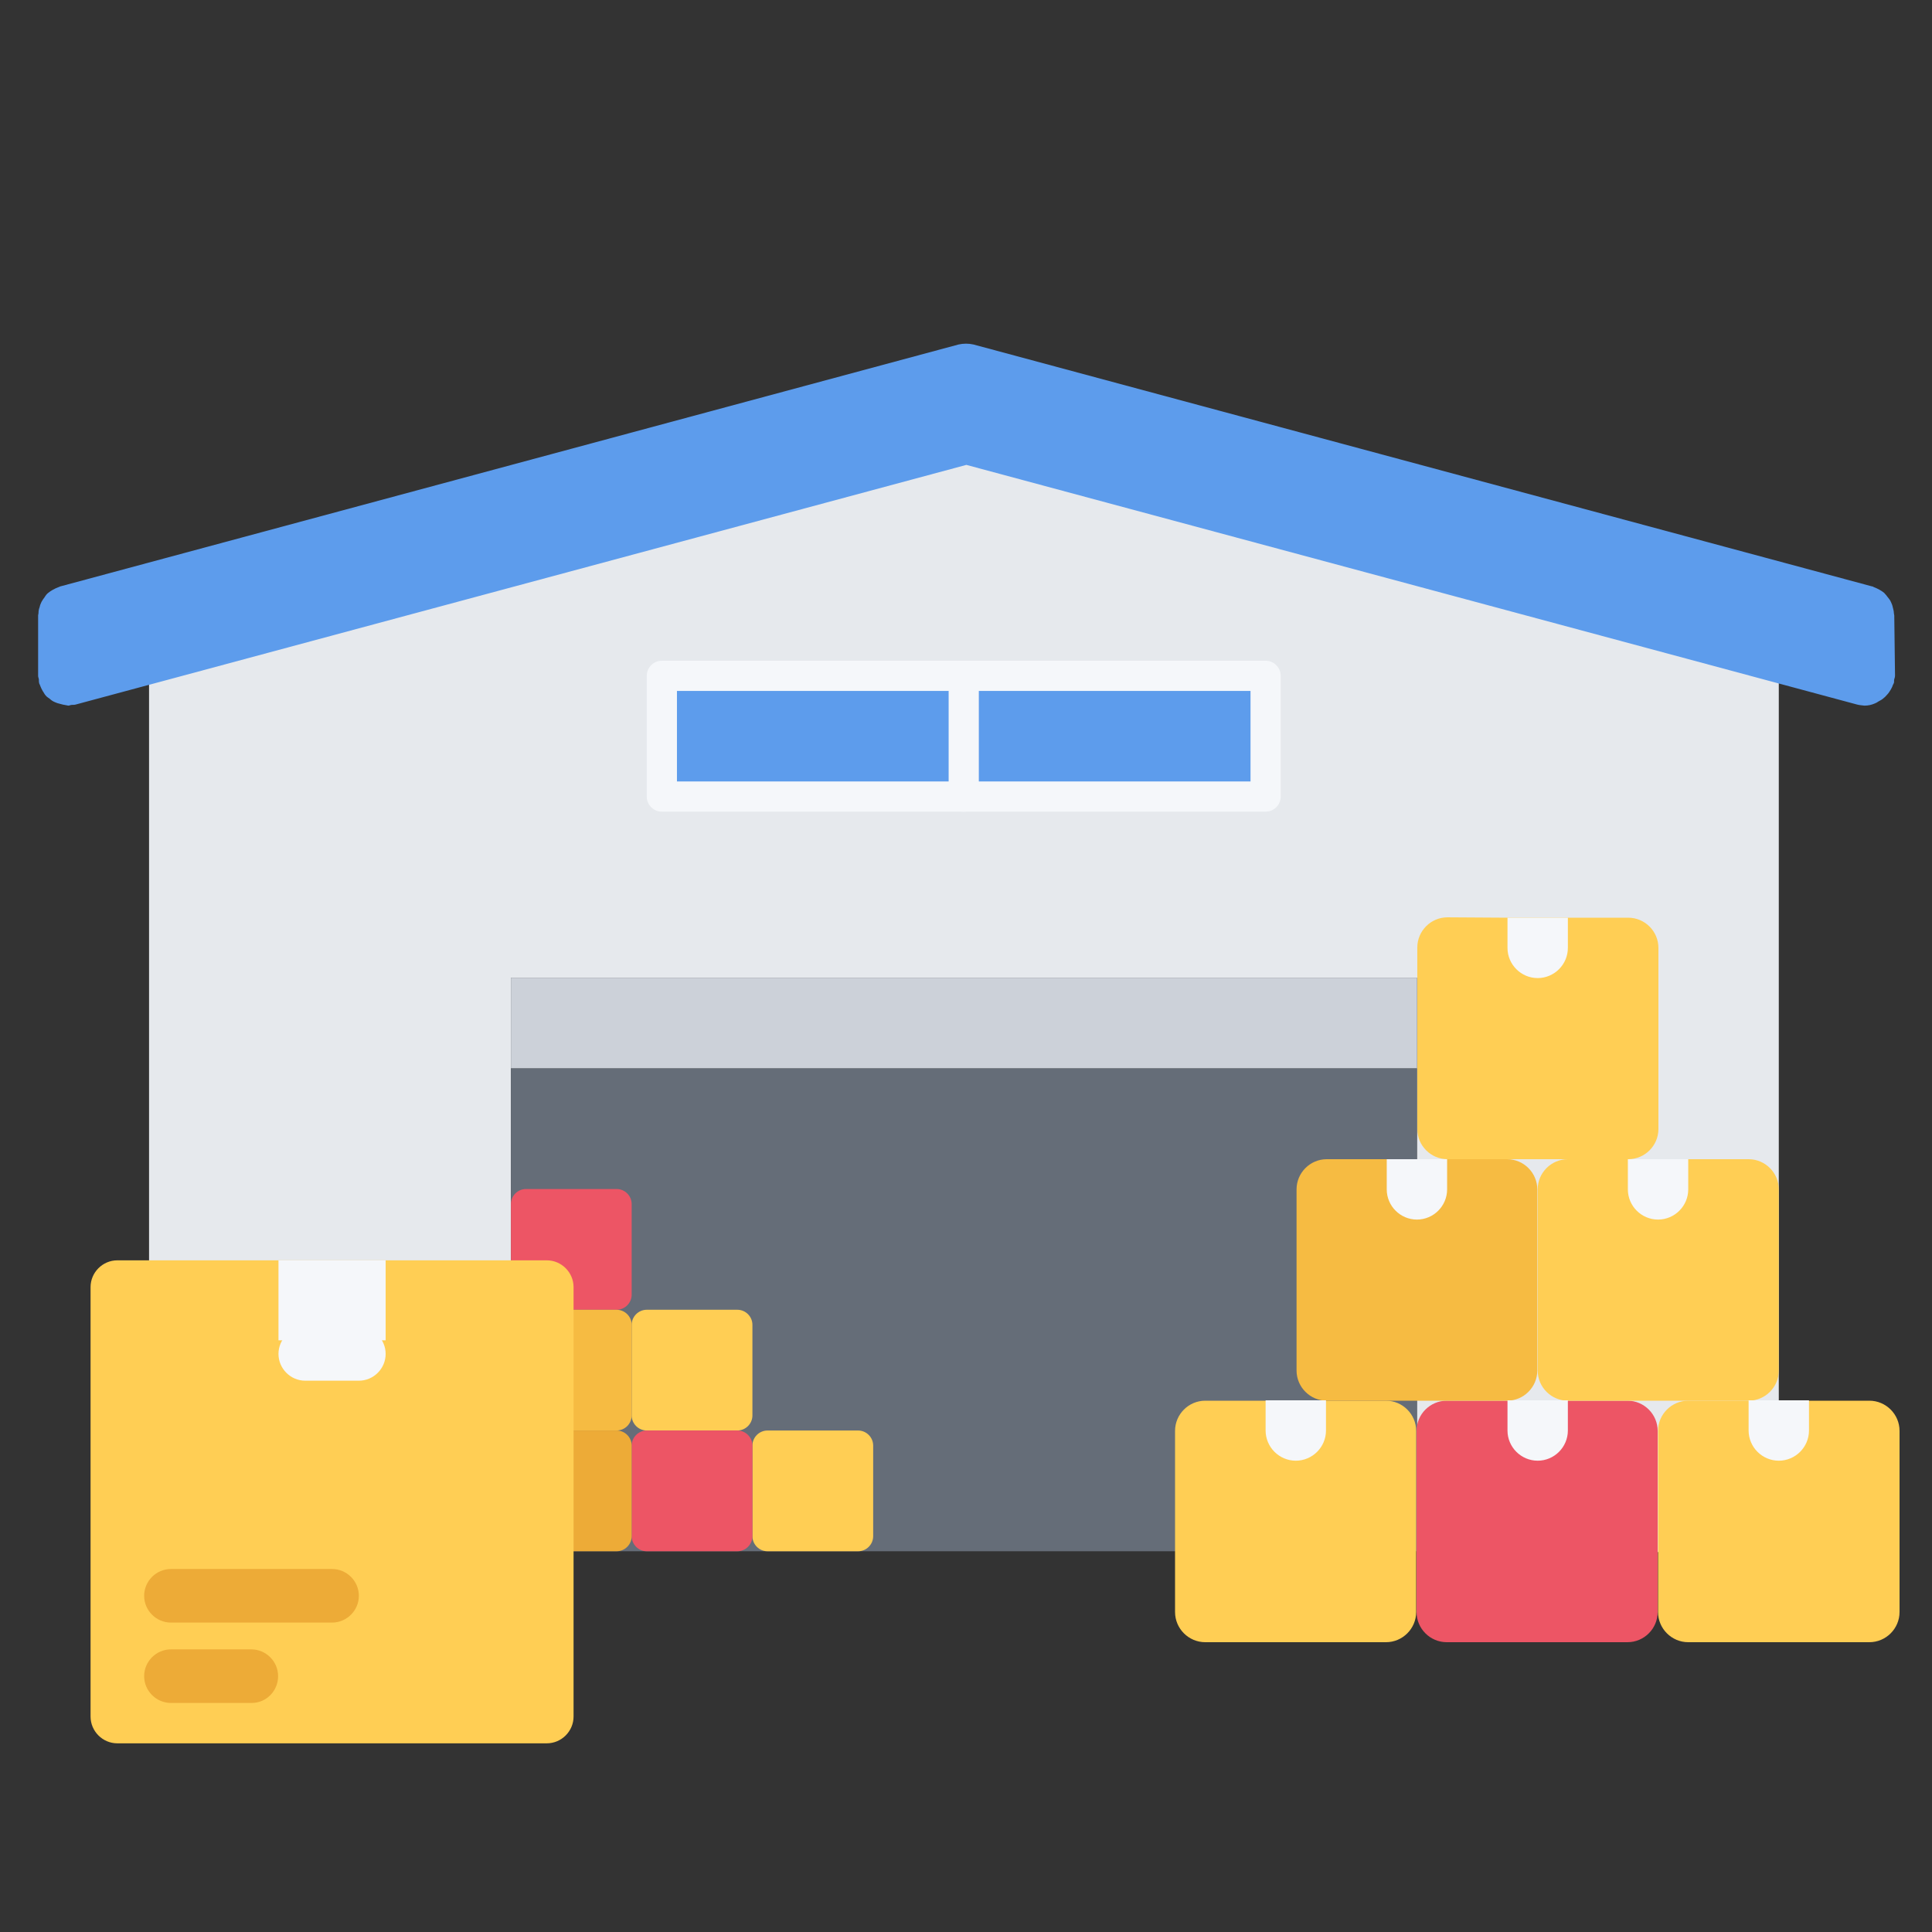 <?xml version="1.0" encoding="utf-8"?>
<!-- Generator: Adobe Illustrator 24.0.2, SVG Export Plug-In . SVG Version: 6.00 Build 0)  -->
<svg version="1.1" id="Слой_1" xmlns="http://www.w3.org/2000/svg" xmlns:xlink="http://www.w3.org/1999/xlink" x="0px" y="0px"
	 viewBox="0 0 512 512" style="enable-background:new 0 0 512 512;" xml:space="preserve">
<rect x="0" y="0" width="512" height="512" fill="#333333" stroke="none"/>
<style type="text/css">
	.st0{fill:#E6E9ED;}
	.st1{fill:#656D78;}
	.st2{fill:#FFCE54;}
	.st3{fill:#ED5565;}
	.st4{fill:#F6BB42;}
	.st5{fill:#CCD1D9;}
	.st6{fill:#5D9CEC;}
	.st7{fill:#F5F7FA;}
	.st8{fill:#EDAB37;}
</style>
<g>
	<path class="st0" d="M471.4,170.9v240.4h-95.9V259.1h-0.1h-240v24v32v32v32v32H39.5V170.8L255.4,115L471.4,170.9z M335.4,211.1v-32
		h-80h-80v32h80H335.4z"/>
	<path class="st1" d="M375.5,283.1v128h-0.1h-240v-128H375.5L375.5,283.1z"/>
	<path class="st2" d="M343.4,371.2h8h15.9c4.4,0,8,3.6,8,8v48c0,4.4-3.6,8-8,8h-47.9c-4.4,0-8-3.6-8-8v-8.1c0-4.4,0-11.6,0-16v-23.9
		c0-4.4,3.6-8,8-8h15.9H343.4z"/>
	<path class="st3" d="M407.4,371.2h8h15.9c4.4,0,8,3.6,8,8v48c0,4.4-3.6,8-8,8h-47.9c-4.4,0-8-3.6-8-8v-48c0-4.4,3.6-8,8-8h15.9
		H407.4z"/>
	<path class="st2" d="M431.5,307.2h16h15.9c4.4,0,8,3.6,8,8v48c0,4.4-3.6,8-8,8h-16c-4.4,0-11.6,0-16,0h-15.9c-4.4,0-8-3.6-8-8v-48
		c0-4.4,3.6-8,8-8H431.5z"/>
	<path class="st4" d="M367.5,307.2h16h15.9c4.4,0,8,3.6,8,8v48c0,4.4-3.6,8-8,8h-15.9c-4.4,0-8,0-8,0s-3.6,0-8,0h-15.9
		c-4.4,0-8-3.6-8-8v-48c0-4.4,3.6-8,8-8H367.5z"/>
	<path class="st2" d="M399.5,243.2h16h16c4.4,0,8,3.6,8,8v48c0,4.4-3.6,8-8,8h-16c-4.4,0-8,0-8,0s-3.6,0-8,0h-15.9c-4.4,0-8-3.6-8-8
		v-8.1c0-4.4,0-11.6,0-16v-8c0-4.4,0-11.6,0-16s3.6-8,8-8L399.5,243.2z"/>
	<path class="st2" d="M463.4,371.2h16h16c4.4,0,8,3.6,8,8v48c0,4.4-3.6,8-8,8h-48c-4.4,0-8-3.6-8-8v-48c0-4.4,3.6-8,8-8H463.4z"/>
	<path class="st5" d="M375.5,259.1v24h-0.1h-240v-24H375.5L375.5,259.1z"/>
	<path class="st6" d="M255.4,179.1h80v32h-80V179.1z"/>
	<path class="st6" d="M175.4,179.1h80v32h-80V179.1z"/>
	<path class="st6" d="M502,163.1c0-0.2-0.1-0.4-0.1-0.6c0-0.6-0.2-1.1-0.3-1.6c-0.1-0.5-0.3-1-0.5-1.4c-0.2-0.5-0.5-0.8-0.8-1.2
		s-0.6-0.8-1-1.2c-0.4-0.3-0.8-0.6-1.2-0.8c-0.5-0.3-1-0.5-1.5-0.7c-0.2-0.1-0.3-0.2-0.5-0.2L258,91.3c-1.3-0.3-2.7-0.3-4,0
		L16,155.4c-0.2,0-0.3,0.2-0.5,0.2c-0.5,0.2-1,0.4-1.5,0.7c-0.4,0.2-0.8,0.5-1.2,0.8s-0.7,0.7-1,1.2c-0.3,0.4-0.6,0.8-0.8,1.2
		s-0.4,0.9-0.5,1.4c-0.2,0.5-0.3,1-0.3,1.6c0,0.2-0.1,0.4-0.1,0.6v16c0,0.4,0.2,0.7,0.2,1s0,0.7,0.1,1c0,0.2,0.2,0.3,0.2,0.5
		c0.2,0.5,0.4,1,0.7,1.5c0.3,0.4,0.5,0.9,0.8,1.2c0.3,0.4,0.7,0.6,1.1,0.9c0.4,0.4,0.9,0.7,1.4,0.9c0.4,0.2,0.8,0.3,1.2,0.4
		c0.6,0.2,1.2,0.3,1.8,0.4c0.2,0,0.3,0.1,0.5,0.1c0.3,0,0.6-0.2,1-0.2c0.3,0,0.7,0,1-0.1l236-63.5l236,63.5c0.7,0.2,1.3,0.2,2,0.3
		l0,0l0,0c1,0,1.9-0.2,2.8-0.6c0.3-0.1,0.6-0.3,0.9-0.5c0.6-0.3,1.1-0.6,1.5-1c0.3-0.2,0.5-0.5,0.8-0.8c0.4-0.4,0.7-0.9,1-1.4
		c0.2-0.4,0.4-0.7,0.5-1.1c0.1-0.2,0.2-0.4,0.3-0.6c0.1-0.3,0-0.7,0.1-1s0.2-0.6,0.2-1L502,163.1z"/>
	<g>
		<path class="st7" d="M335.4,215.1h-160c-2.2,0-4-1.8-4-4v-32c0-2.2,1.8-4,4-4h160c2.2,0,4,1.8,4,4v32
			C339.4,213.3,337.6,215.1,335.4,215.1z M179.4,207.1h152v-24h-152V207.1z"/>
		<path class="st7" d="M255.4,215.1c-2.2,0-4-1.8-4-4v-32c0-2.2,1.8-4,4-4c2.2,0,4,1.8,4,4v32C259.4,213.3,257.6,215.1,255.4,215.1z
			"/>
		<path class="st7" d="M447.4,307.2c-4.4,0-11.6,0-16,0l0,0v8c0,4.4,3.6,8,8,8s8-3.6,8-8V307.2z"/>
		<path class="st7" d="M383.5,307.2c-4.4,0-11.6,0-16,0l0,0v8c0,4.4,3.6,8,8,8s8-3.6,8-8V307.2z"/>
		<path class="st7" d="M415.5,371.1c-4.4,0-11.6,0-16,0l0,0v8c0,4.4,3.6,8,8,8s8-3.6,8-8V371.1z"/>
		<path class="st7" d="M415.5,243.2c-4.4,0-11.6,0-16,0l0,0v8c0,4.4,3.6,8,8,8s8-3.6,8-8V243.2z"/>
		<path class="st7" d="M479.4,371.1c-4.4,0-11.6,0-16,0l0,0v8c0,4.4,3.6,8,8,8s8-3.6,8-8V371.1z"/>
		<path class="st7" d="M351.4,371.1c-4.4,0-11.6,0-16,0l0,0v8c0,4.4,3.6,8,8,8s8-3.6,8-8V371.1z"/>
	</g>
	<path class="st3" d="M167.4,343.1c0,2.2-1.8,4-4,4h-24c-2.2,0-4-1.8-4-4v-24c0-2.2,1.8-4,4-4h24c2.2,0,4,1.8,4,4V343.1z"/>
	<path class="st2" d="M199.4,375.1c0,2.2-1.8,4-4,4h-24c-2.2,0-4-1.8-4-4v-24c0-2.2,1.8-4,4-4h24c2.2,0,4,1.8,4,4V375.1z"/>
	<path class="st4" d="M167.4,375.1c0,2.2-1.8,4-4,4h-24c-2.2,0-4-1.8-4-4v-24c0-2.2,1.8-4,4-4h24c2.2,0,4,1.8,4,4V375.1z"/>
	<path class="st2" d="M231.4,407.1c0,2.2-1.8,4-4,4h-24c-2.2,0-4-1.8-4-4v-24c0-2.2,1.8-4,4-4h24c2.2,0,4,1.8,4,4V407.1z"/>
	<path class="st3" d="M199.4,407.1c0,2.2-1.8,4-4,4h-24c-2.2,0-4-1.8-4-4v-24c0-2.2,1.8-4,4-4h24c2.2,0,4,1.8,4,4V407.1z"/>
	<path class="st8" d="M167.4,407.1c0,2.2-1.8,4-4,4h-24c-2.2,0-4-1.8-4-4v-24c0-2.2,1.8-4,4-4h24c2.2,0,4,1.8,4,4V407.1z"/>
</g>
<g>
	<path class="st2" d="M152,454.9c0,3.9-3.2,7.1-7.1,7.1H31.1c-3.9,0-7.1-3.2-7.1-7.1V341.1c0-3.9,3.2-7.1,7.1-7.1h113.8
		c3.9,0,7.1,3.2,7.1,7.1V454.9z"/>
	<path class="st7" d="M73.8,334h28.4v21.2H73.8V334z"/>
	<path class="st7" d="M95.1,365.9H80.9c-3.9,0-7.1-3.2-7.1-7.1s3.2-7.1,7.1-7.1h14.2c3.9,0,7.1,3.2,7.1,7.1
		C102.2,362.7,99,365.9,95.1,365.9z"/>
	<path class="st8" d="M88,430H45.3c-3.9,0-7.1-3.2-7.1-7.1s3.2-7.1,7.1-7.1H88c3.9,0,7.1,3.2,7.1,7.1S91.9,430,88,430z"/>
	<path class="st8" d="M66.7,451.3H45.3c-3.9,0-7.1-3.2-7.1-7.1s3.2-7.1,7.1-7.1h21.3c3.9,0,7.1,3.2,7.1,7.1S70.6,451.3,66.7,451.3z"
		/>
</g>
</svg>
